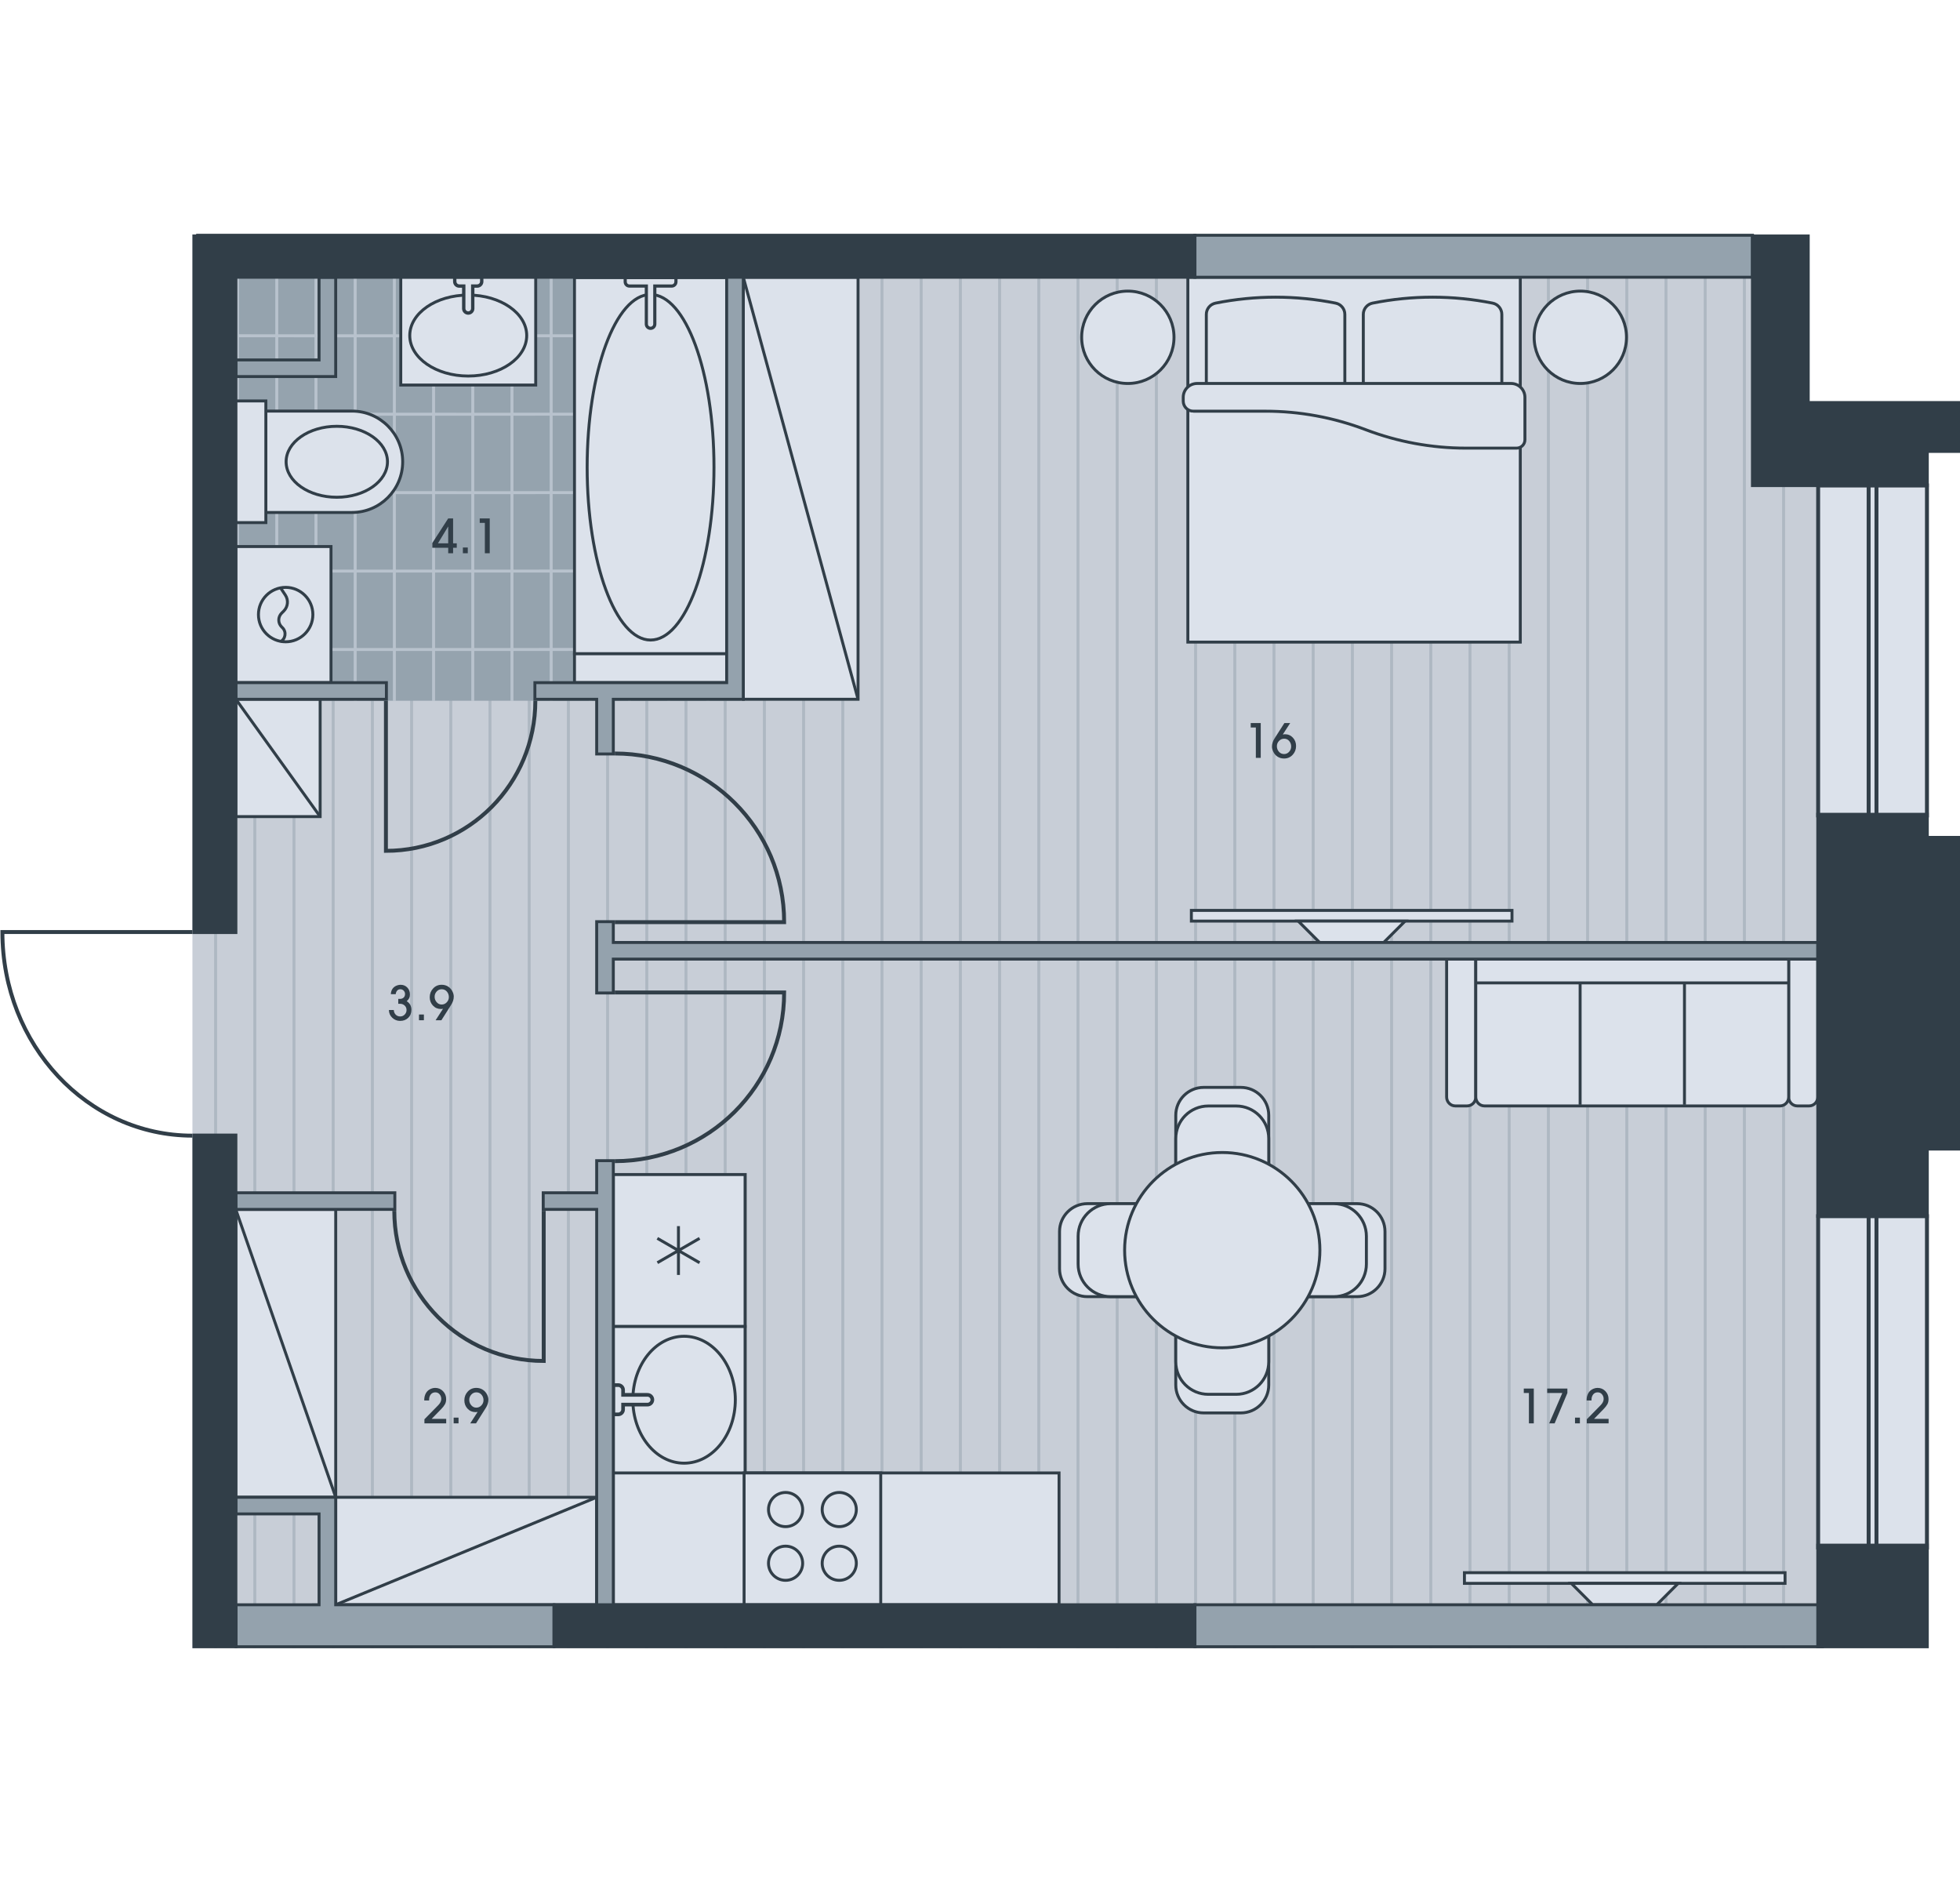<?xml version="1.0" encoding="utf-8"?>
<!-- Generator: Adobe Illustrator 24.2.0, SVG Export Plug-In . SVG Version: 6.00 Build 0)  -->
<!DOCTYPE svg PUBLIC "-//W3C//DTD SVG 1.1//EN" "http://www.w3.org/Graphics/SVG/1.1/DTD/svg11.dtd">
<svg version="1.1" id="Слой_1" xmlns:x="http://ns.adobe.com/Extensibility/1.0/" xmlns:i="http://ns.adobe.com/AdobeIllustrator/10.0/" xmlns:graph="http://ns.adobe.com/Graphs/1.0/"
	 xmlns="http://www.w3.org/2000/svg" xmlns:xlink="http://www.w3.org/1999/xlink" x="0px" y="0px" viewBox="0 0 500 480"
	 style="enable-background:new 0 0 500 480;" xml:space="preserve">
<style type="text/css">
	.st0{fill:#C8CED7;}
	.st1{clip-path:url(#SVGID_2_);}
	.st2{opacity:0.5;fill:none;stroke:#95A3AE;stroke-width:0.75;enable-background:new    ;}
	.st3{fill:#95A3AE;}
	.st4{opacity:0.5;clip-path:url(#SVGID_4_);}
	.st5{fill:none;stroke:#DCE2EB;stroke-width:0.75;stroke-miterlimit:10;}
	.st6{fill:#DCE2EB;stroke:#313E48;stroke-width:0.75;}
	.st7{fill:none;stroke:#313E48;stroke-width:0.75;}
	.st8{fill-rule:evenodd;clip-rule:evenodd;fill:#DCE2EB;}
	.st9{fill:#313E48;}
	.st10{fill:#DCE2EB;stroke:#313E48;}
	.st11{fill-rule:evenodd;clip-rule:evenodd;fill:#94A2AD;}
	.st12{fill-rule:evenodd;clip-rule:evenodd;fill:#313E48;}
	.st13{fill:none;stroke:#313E48;}
</style>
<g id="Floor_2_">
	<polygon id="Floor_4_" class="st0" points="461.65,102.822 461.65,59.807 49.091,59.807 
		49.091,102.288 49.091,420.374 476.421,420.374 492.028,420.374 492.028,102.822 	"/>
	<g id="Pattern_1_">
		<g>
			<defs>
				<polygon id="SVGID_1_" points="461.65,102.822 461.65,59.807 49.091,59.807 49.091,102.288 
					49.091,420.374 476.421,420.374 492.028,420.374 492.028,102.822 				"/>
			</defs>
			<clipPath id="SVGID_2_">
				<use xlink:href="#SVGID_1_"  style="overflow:visible;"/>
			</clipPath>
			<g id="Pattern_5_" class="st1">
				<line class="st2" x1="74.996" y1="9.681" x2="74.996" y2="435.012"/>
				<line class="st2" x1="84.996" y1="9.681" x2="84.996" y2="435.012"/>
				<line class="st2" x1="94.996" y1="9.681" x2="94.996" y2="435.012"/>
				<line class="st2" x1="104.996" y1="9.681" x2="104.996" y2="435.012"/>
				<line class="st2" x1="114.996" y1="9.681" x2="114.996" y2="435.012"/>
				<line class="st2" x1="124.996" y1="9.681" x2="124.996" y2="435.012"/>
				<line class="st2" x1="134.996" y1="9.681" x2="134.996" y2="435.012"/>
				<line class="st2" x1="144.996" y1="9.681" x2="144.996" y2="435.012"/>
				<line class="st2" x1="154.996" y1="9.681" x2="154.996" y2="435.012"/>
				<line class="st2" x1="164.996" y1="9.681" x2="164.996" y2="435.012"/>
				<line class="st2" x1="-5" y1="9.681" x2="-5" y2="435.012"/>
				<line class="st2" x1="5" y1="9.681" x2="5" y2="435.012"/>
				<line class="st2" x1="15" y1="9.681" x2="15" y2="435.012"/>
				<line class="st2" x1="25" y1="9.681" x2="25" y2="435.012"/>
				<line class="st2" x1="35" y1="9.681" x2="35" y2="435.012"/>
				<line class="st2" x1="45" y1="9.681" x2="45" y2="435.012"/>
				<line class="st2" x1="55" y1="9.681" x2="55" y2="435.012"/>
				<line class="st2" x1="65" y1="9.681" x2="65" y2="435.012"/>
				<line class="st2" x1="174.996" y1="9.681" x2="174.996" y2="435.012"/>
				<line class="st2" x1="184.996" y1="9.681" x2="184.996" y2="435.012"/>
				<line class="st2" x1="194.996" y1="9.681" x2="194.996" y2="435.012"/>
				<line class="st2" x1="204.996" y1="9.681" x2="204.996" y2="435.012"/>
				<line class="st2" x1="214.996" y1="9.681" x2="214.996" y2="435.012"/>
				<line class="st2" x1="224.996" y1="9.681" x2="224.996" y2="435.012"/>
				<line class="st2" x1="234.996" y1="9.681" x2="234.996" y2="435.012"/>
				<line class="st2" x1="244.996" y1="9.681" x2="244.996" y2="435.012"/>
				<line class="st2" x1="254.996" y1="9.681" x2="254.996" y2="435.012"/>
				<line class="st2" x1="264.996" y1="9.681" x2="264.996" y2="435.012"/>
				<line class="st2" x1="274.996" y1="9.681" x2="274.996" y2="435.012"/>
				<line class="st2" x1="284.996" y1="9.681" x2="284.996" y2="435.012"/>
				<line class="st2" x1="294.996" y1="9.681" x2="294.996" y2="435.012"/>
				<line class="st2" x1="304.996" y1="9.681" x2="304.996" y2="435.012"/>
				<line class="st2" x1="314.996" y1="9.681" x2="314.996" y2="435.012"/>
				<line class="st2" x1="324.996" y1="9.681" x2="324.996" y2="435.012"/>
				<line class="st2" x1="334.996" y1="9.681" x2="334.996" y2="435.012"/>
				<line class="st2" x1="344.996" y1="9.681" x2="344.996" y2="435.012"/>
				<line class="st2" x1="354.996" y1="9.681" x2="354.996" y2="435.012"/>
				<line class="st2" x1="364.996" y1="9.681" x2="364.996" y2="435.012"/>
				<line class="st2" x1="374.996" y1="9.681" x2="374.996" y2="435.012"/>
				<line class="st2" x1="384.996" y1="9.681" x2="384.996" y2="435.012"/>
				<line class="st2" x1="394.996" y1="9.681" x2="394.996" y2="435.012"/>
				<line class="st2" x1="404.996" y1="9.681" x2="404.996" y2="435.012"/>
				<line class="st2" x1="414.996" y1="9.681" x2="414.996" y2="435.012"/>
				<line class="st2" x1="424.996" y1="9.681" x2="424.996" y2="435.012"/>
				<line class="st2" x1="434.996" y1="9.681" x2="434.996" y2="435.012"/>
				<line class="st2" x1="444.996" y1="9.681" x2="444.996" y2="435.012"/>
				<line class="st2" x1="454.996" y1="9.681" x2="454.996" y2="435.012"/>
				<line class="st2" x1="464.996" y1="9.681" x2="464.996" y2="435.012"/>
				<line class="st2" x1="474.996" y1="9.681" x2="474.996" y2="435.012"/>
				<path class="st2" d="M474.996,454.718"/>
				<line class="st2" x1="484.996" y1="9.681" x2="484.996" y2="435.012"/>
				<line class="st2" x1="494.996" y1="9.681" x2="494.996" y2="435.012"/>
				<line class="st2" x1="504.996" y1="9.681" x2="504.996" y2="435.012"/>
				<line class="st2" x1="514.996" y1="9.681" x2="514.996" y2="435.012"/>
				<line class="st2" x1="524.996" y1="9.681" x2="524.996" y2="435.012"/>
			</g>
		</g>
	</g>
</g>
<g id="Wet_floor_1_">
	<path id="Wet_floor_4_" class="st3" d="M54.32,178.726h134.661V65.356H54.32V178.726z"/>
	<g id="Pattern">
		<g>
			<defs>
				<rect id="SVGID_3_" x="54.32" y="65.356" width="134.661" height="113.371"/>
			</defs>
			<clipPath id="SVGID_4_">
				<use xlink:href="#SVGID_3_"  style="overflow:visible;"/>
			</clipPath>
			<g id="Wet_pattern_2_" class="st4">
				<line class="st5" x1="180.604" y1="240.519" x2="180.604" y2="63.004"/>
				<line class="st5" x1="170.604" y1="240.519" x2="170.604" y2="63.004"/>
				<line class="st5" x1="160.604" y1="240.519" x2="160.604" y2="63.004"/>
				<line class="st5" x1="150.604" y1="240.519" x2="150.604" y2="63.004"/>
				<line class="st5" x1="140.604" y1="240.519" x2="140.604" y2="63.004"/>
				<line class="st5" x1="130.604" y1="240.519" x2="130.604" y2="63.004"/>
				<line class="st5" x1="120.604" y1="240.519" x2="120.604" y2="63.004"/>
				<line class="st5" x1="110.604" y1="240.519" x2="110.604" y2="63.004"/>
				<line class="st5" x1="100.604" y1="240.519" x2="100.604" y2="63.004"/>
				<line class="st5" x1="90.604" y1="240.519" x2="90.604" y2="63.004"/>
				<line class="st5" x1="80.604" y1="240.519" x2="80.604" y2="63.004"/>
				<line class="st5" x1="70.604" y1="240.519" x2="70.604" y2="63.004"/>
				<line class="st5" x1="60.604" y1="240.519" x2="60.604" y2="63.004"/>
				<line class="st5" x1="50.604" y1="240.519" x2="50.604" y2="63.004"/>
				<line class="st5" x1="40.604" y1="240.519" x2="40.604" y2="63.004"/>
				<line class="st5" x1="30.604" y1="240.519" x2="30.604" y2="63.004"/>
				<line class="st5" x1="20.604" y1="240.519" x2="20.604" y2="63.004"/>
				<line class="st5" x1="10.604" y1="240.519" x2="10.604" y2="63.004"/>
				<line class="st5" x1="0.604" y1="240.519" x2="0.604" y2="63.004"/>
				<line class="st5" x1="-9.396" y1="240.519" x2="-9.396" y2="63.004"/>
				<line class="st5" x1="-19.396" y1="240.519" x2="-19.396" y2="63.004"/>
				<line class="st5" x1="-29.396" y1="240.519" x2="-29.396" y2="63.004"/>
				<path class="st5" d="M181.433,145.629c-70.542,0.046-141.542,0.046-212.26-0.11"/>
				<path class="st5" d="M181.433,165.629c-70.542,0.046-141.542,0.046-212.26-0.11"/>
				<path class="st5" d="M181.433,185.629c-70.542,0.046-141.542,0.046-212.26-0.11"/>
				<path class="st5" d="M181.433,205.629c-70.542,0.046-141.542,0.046-212.26-0.11"/>
				<path class="st5" d="M181.433,225.629c-70.542,0.046-141.542,0.046-212.26-0.11"/>
				<path class="st5" d="M181.433,65.622c-70.542,0.053-141.542,0.053-212.26-0.127"/>
				<path class="st5" d="M181.433,85.622c-70.542,0.053-141.542,0.053-212.26-0.127"/>
				<path class="st5" d="M181.433,105.622c-70.542,0.053-141.542,0.053-212.26-0.127"/>
				<path class="st5" d="M181.433,125.622c-70.542,0.053-141.542,0.053-212.26-0.127"/>
			</g>
		</g>
	</g>
</g>
<g id="Furniture_1_">
	<g>
		<g id="Bed_2_8_">
			<rect id="Rectangle_54_x5F_2_8_" x="303.023" y="70.714" class="st6" width="84.808" height="93.053"/>
			<path id="Rectangle_59_x5F_2_8_" class="st6" d="M391.365,86.026L391.365,86.026
				c0-6.505,5.274-11.779,11.779-11.779l0,0c6.505,0,11.779,5.274,11.779,11.779
				l0,0c0,6.505-5.274,11.779-11.779,11.779l0,0
				C396.638,97.805,391.365,92.532,391.365,86.026z"/>
			<path id="Rectangle_60_x5F_2_8_" class="st6" d="M275.932,86.026L275.932,86.026
				c0-6.505,5.274-11.779,11.779-11.779l0,0c6.505,0,11.779,5.274,11.779,11.779l0,0
				c-0,6.505-5.274,11.779-11.779,11.779l0,0
				C281.205,97.805,275.932,92.532,275.932,86.026z"/>
			<path id="Rectangle_56_x5F_2_8_" class="st7" d="M307.735,97.805V80.182
				c0-1.396,0.985-2.597,2.355-2.872l0,0c10.109-2.021,20.519-2.021,30.627,0l0,0
				c1.37,0.274,2.355,1.476,2.355,2.872v17.624"/>
			<path id="Rectangle_57_x5F_2_8_" class="st7" d="M347.783,97.805V80.182
				c0-1.396,0.985-2.597,2.355-2.872l0,0c10.109-2.021,20.519-2.021,30.627,0l0,0
				c1.37,0.274,2.355,1.476,2.355,2.872v17.624"/>
			<path id="Rectangle_55_x5F_2_8_" class="st6" d="M304.42,104.873c-1.422,0-2.575-1.153-2.575-2.575
				v-0.959c0-1.952,1.582-3.534,3.534-3.534l80.096,0
				c1.952,0,3.534,1.582,3.534,3.534v10.826c0,1.177-0.954,2.131-2.131,2.131
				h-12.904c-8.749-0-17.426-1.597-25.603-4.712
				c-8.177-3.114-16.853-4.712-25.603-4.712H304.42z"/>
		</g>
		<g id="TV_2_16_">
			<rect id="Rectangle_61_x5F_2_16_" x="373.579" y="401.107" class="st6" width="81.791" height="2.726"/>
			<path id="Rectangle_62_x5F_2_16_" class="st6" d="M406.295,409.286l-5.453-5.453h27.264
				l-5.453,5.453H406.295z"/>
		</g>
		<g id="TV_2_15_">
			<rect id="Rectangle_61_x5F_2_15_" x="303.921" y="232.196" class="st6" width="81.791" height="2.726"/>
			<path id="Rectangle_62_x5F_2_15_" class="st6" d="M336.637,240.375l-5.453-5.453h27.264l-5.453,5.453
				H336.637z"/>
		</g>
		<g id="Table_7_">
			<g id="Seat_7_">
				<path id="Rectangle_64_7_" class="st6" d="M307.056,277.337h9.489
					c3.93,0,7.116,3.186,7.116,7.116v68.792c0,3.93-3.186,7.116-7.116,7.116h-9.489
					c-3.93,0-7.116-3.186-7.116-7.116v-68.792
					C299.94,280.524,303.126,277.337,307.056,277.337z"/>
				<path id="Rectangle_63_7_" class="st6" d="M308.242,282.082h7.116
					c4.585,0,8.302,3.717,8.302,8.302v56.931c0,4.585-3.717,8.302-8.302,8.302
					h-7.116c-4.585,0-8.302-3.717-8.302-8.302v-56.931
					C299.94,285.799,303.657,282.082,308.242,282.082z"/>
			</g>
			<g id="Seat_2_7_">
				<path id="Rectangle_64_x5F_2_7_" class="st6" d="M353.313,314.105v9.489
					c0,3.93-3.186,7.116-7.116,7.116h-68.792c-3.93,0-7.116-3.186-7.116-7.116v-9.489
					c0-3.93,3.186-7.116,7.116-7.116h68.792
					C350.127,306.989,353.313,310.175,353.313,314.105z"/>
				<path id="Rectangle_63_x5F_2_7_" class="st6" d="M348.568,315.292v7.116
					c0,4.585-3.717,8.302-8.302,8.302h-56.931c-4.585,0-8.302-3.717-8.302-8.302
					v-7.116c0-4.585,3.717-8.302,8.302-8.302h56.931
					C344.851,306.989,348.568,310.706,348.568,315.292z"/>
			</g>
			<circle id="Table_2_7_" class="st6" cx="311.8" cy="318.85" r="24.907"/>
		</g>
		<g id="Wardrobe_2_32_">
			<rect id="Rectangle_65_x5F_2_32_" x="189.621" y="70.71" class="st6" width="29.269" height="107.636"/>
			<path id="Vector_3_x5F_2_32_" class="st7" d="M218.89,178.347L189.621,70.71"/>
		</g>
		<g id="Wardrobe_2_31_">
			<rect id="Rectangle_65_x5F_2_31_" x="60.147" y="308.46" class="st6" width="25.497" height="73.417"/>
			<path id="Vector_3_x5F_2_31_" class="st7" d="M85.644,381.877l-25.497-73.417"/>
		</g>
		<g id="Wardrobe_2_30_">
			<rect id="Rectangle_65_x5F_2_30_" x="60.147" y="178.305" class="st6" width="21.525" height="29.968"/>
			<path id="Vector_3_x5F_2_30_" class="st7" d="M81.672,208.273l-21.525-29.968"/>
		</g>
		<g id="Bath_7_">
			<rect id="Rectangle_69_7_" x="146.55" y="70.799" class="st6" width="38.823" height="95.943"/>
			<ellipse id="Ellipse_10_7_" class="st6" cx="165.962" cy="119.176" rx="16.176" ry="44.063"/>
			<g id="Faucet_7_">
				<path class="st8" d="M165.962,70.799h-6.47v1.078c0,0.595,0.483,1.078,1.078,1.078
					l4.314-0v9.706c0,0.595,0.483,1.078,1.078,1.078s1.078-0.483,1.078-1.078
					v-9.706h4.314c0.595,0,1.078-0.483,1.078-1.078V70.799H165.962z"/>
				<path class="st9" d="M159.491,70.799l-0-0.404h-0.404v0.404H159.491z M164.883,72.956
					h0.404v-0.404h-0.404V72.956z M167.04,72.956l-0-0.404h-0.404v0.404H167.04z
					 M172.432,70.799h0.404v-0.404h-0.404V70.799z M159.491,71.204h6.47v-0.809h-6.47
					L159.491,71.204z M159.896,71.878V70.799h-0.809v1.078H159.896z M160.57,72.552
					c-0.372,0-0.674-0.302-0.674-0.674h-0.809c0,0.819,0.664,1.483,1.483,1.483
					V72.552z M164.883,72.552h-4.314v0.809h4.314V72.552z M165.288,82.662v-9.706h-0.809
					v9.706H165.288z M165.962,83.336c-0.372,0-0.674-0.302-0.674-0.674h-0.809
					c0,0.819,0.664,1.483,1.483,1.483V83.336z M166.636,82.662
					c0,0.372-0.302,0.674-0.674,0.674v0.809c0.819,0,1.483-0.664,1.483-1.483
					H166.636z M166.636,72.956l0,9.706h0.809v-9.706H166.636z M171.354,72.552
					h-4.314l0,0.809l4.314-0V72.552z M172.028,71.878
					c0,0.372-0.302,0.674-0.674,0.674v0.809c0.819,0,1.483-0.664,1.483-1.483
					H172.028z M172.028,70.799v1.078h0.809V70.799H172.028z M165.962,71.204h6.47
					v-0.809h-6.47V71.204z"/>
			</g>
		</g>
		<g id="WC_8_">
			<path id="Rectangle_66_8_" class="st6" d="M89.795,104.846c7.14,0,12.928,5.788,12.928,12.928
				s-5.788,12.928-12.928,12.928H67.817l0-25.857L89.795,104.846z"/>
			<ellipse id="Ellipse_9_8_" class="st6" cx="85.917" cy="117.774" rx="12.928" ry="9.05"/>
			<rect id="Rectangle_67_8_" x="60.06" y="102.26" class="st6" width="7.757" height="31.028"/>
		</g>
		<g id="Sink_8_">
			<rect id="Rectangle_71_8_" x="102.236" y="70.664" class="st6" width="34.424" height="27.539"/>
			<ellipse id="Ellipse_9_x5F_3_8_" class="st6" cx="119.448" cy="85.58" rx="14.917" ry="10.327"/>
			<g id="Faucet_2_8_">
				<path class="st8" d="M119.448,70.664h-3.442v1.147c0,0.633,0.514,1.147,1.147,1.147h1.147
					v5.737c0,0.633,0.514,1.147,1.147,1.147s1.147-0.514,1.147-1.147v-5.737h1.147
					c0.633,0,1.147-0.514,1.147-1.147v-1.147H119.448z"/>
				<path class="st9" d="M116.005,70.664v-0.43h-0.43v0.43H116.005z M118.3,72.958h0.43
					v-0.43h-0.43V72.958z M120.595,72.958v-0.43h-0.43v0.43H120.595z
					 M122.89,70.664l0.43,0v-0.43h-0.43V70.664z M116.005,71.094h3.442v-0.861
					h-3.442V71.094z M116.436,71.811v-1.147h-0.861v1.147H116.436z M117.153,72.528
					c-0.396,0-0.717-0.321-0.717-0.717h-0.861c0,0.871,0.707,1.578,1.578,1.578
					V72.528z M118.3,72.528h-1.147v0.861h1.147V72.528z M118.731,78.696v-5.737
					h-0.861l-0,5.737H118.731z M119.448,79.413c-0.396,0-0.717-0.321-0.717-0.717
					h-0.861c0,0.871,0.707,1.578,1.578,1.578V79.413z M120.165,78.696
					c0,0.396-0.321,0.717-0.717,0.717v0.861c0.871,0,1.578-0.707,1.578-1.578
					H120.165z M120.165,72.958v5.737h0.861l0-5.737H120.165z M121.743,72.528
					h-1.147v0.861h1.147V72.528z M122.46,71.811c0,0.396-0.321,0.717-0.717,0.717
					v0.861c0.871,0,1.578-0.707,1.578-1.578H122.46z M122.46,70.664v1.147h0.861
					l0-1.147L122.46,70.664z M119.448,71.094h3.442v-0.861l-3.442-0V71.094z"/>
			</g>
		</g>
		<g id="Wash_7_">
			<rect id="Rectangle_71_x5F_3_7_" x="60.143" y="139.393" class="st6" width="24.298" height="34.711"/>
			<path id="Vector_3_8_" class="st7" d="M71.482,149.806l1.305,1.957
				c0.856,1.284,0.686,2.993-0.405,4.084l-0.544,0.544
				c-0.964,0.964-0.964,2.526,0,3.489l0.226,0.225
				c1.079,1.08,0.784,2.901-0.582,3.584 M72.871,149.806
				c-3.834,0-6.942,3.108-6.942,6.942c0,3.834,3.108,6.942,6.942,6.942
				c3.834,0,6.942-3.108,6.942-6.942C79.813,152.914,76.705,149.806,72.871,149.806z"/>
		</g>
		<polygon class="st6" points="190.072,375.672 270.166,375.672 270.166,409.285 156.459,409.285 
			156.459,299.568 190.072,299.568 		"/>
		<g id="Fridge_7_">
			<rect id="Rectangle_76_7_" x="156.459" y="299.568" class="st6" width="33.613" height="38.757"/>
			<path id="Vector_4_8_" class="st7" d="M167.705,322.047l10.762-6.213 M167.686,315.834
				l10.781,6.225 M173.076,325.171V312.721"/>
		</g>
		<g id="Sink_3_7_">
			<rect id="Rectangle_71_x5F_4_7_" x="156.459" y="338.324" class="st6" width="33.613" height="37.348"/>
			<ellipse id="Ellipse_9_x5F_6_7_" class="st6" cx="174.511" cy="356.998" rx="13.072" ry="16.184"/>
			<g id="Faucet_4_7_">
				<path class="st8" d="M156.459,356.998v3.735h1.245c0.688,0,1.245-0.558,1.245-1.245
					v-1.245h6.225c0.688,0,1.245-0.558,1.245-1.245s-0.557-1.245-1.245-1.245
					h-6.225v-1.245c0-0.687-0.557-1.245-1.245-1.245h-1.245V356.998z"/>
				<path class="st9" d="M156.459,360.733h-0.467l-0,0.467h0.467V360.733z
					 M156.459,356.998h-0.467H156.459z M157.704,360.733v0.467V360.733z M158.949,359.488
					h-0.467H158.949z M158.949,358.243v-0.467h-0.467v0.467H158.949z M158.949,355.753
					h-0.467v0.467h0.467V355.753z M157.704,353.264v0.467V353.264z M156.459,353.264
					v-0.467h-0.467v0.467H156.459z M156.926,360.733v-3.735h-0.934v3.735H156.926z
					 M157.704,360.266h-1.245v0.934h1.245V360.266z M158.482,359.488
					c0,0.43-0.348,0.778-0.778,0.778v0.934c0.945,0,1.712-0.767,1.712-1.712
					H158.482z M158.482,358.243v1.245h0.934v-1.245H158.482z M165.174,357.776h-6.225
					v0.934h6.225V357.776z M165.952,356.998c0,0.43-0.348,0.778-0.778,0.778v0.934
					c0.945,0,1.712-0.767,1.712-1.712H165.952z M165.174,356.22
					c0.43,0,0.778,0.349,0.778,0.778h0.934c0-0.945-0.766-1.712-1.712-1.712
					V356.22z M158.949,356.22h6.225v-0.934h-6.225V356.22z M158.482,354.508v1.245
					h0.934v-1.245H158.482z M157.704,353.73c0.43,0,0.778,0.349,0.778,0.778h0.934
					c0-0.945-0.766-1.712-1.712-1.712V353.73z M156.459,353.73h1.245v-0.934h-1.245
					V353.73z M156.926,356.998v-3.735h-0.934v3.735H156.926z"/>
			</g>
		</g>
		<g id="Oven_7_">
			<rect id="Rectangle_77_7_" x="189.82" y="375.672" class="st6" width="34.858" height="33.613"/>
			<circle id="Ellipse_11_7_" class="st6" cx="214.096" cy="398.703" r="4.357"/>
			<circle id="Ellipse_13_7_" class="st6" cx="200.402" cy="398.703" r="4.357"/>
			<circle id="Ellipse_12_7_" class="st6" cx="214.096" cy="385.009" r="4.357"/>
			<circle id="Ellipse_14_7_" class="st6" cx="200.402" cy="385.009" r="4.357"/>
		</g>
		<g id="Wardrobe_2_29_">
			<rect id="Rectangle_65_x5F_2_29_" x="85.644" y="381.877" class="st6" width="66.561" height="27.408"/>
			<path id="Vector_3_x5F_2_29_" class="st7" d="M85.644,409.285l66.561-27.408"/>
		</g>
		<rect x="146.55" y="166.742" class="st6" width="38.823" height="7.36"/>
		<g id="Sofa_7_">
			<path class="st6" d="M369.037,279.789v-35.171h7.44v35.171
				c0,1.255-0.989,2.273-2.209,2.273h-3.022
				C370.026,282.062,369.037,281.045,369.037,279.789z"/>
			<path class="st6" d="M456.281,279.789v-35.171h7.44v35.171
				c0,1.255-0.989,2.273-2.209,2.273h-3.022
				C457.27,282.062,456.281,281.045,456.281,279.789z"/>
			<path class="st6" d="M376.471,279.789v-35.171h79.827v35.171
				c0,1.255-0.989,2.273-2.209,2.273h-75.409
				C377.46,282.062,376.471,281.045,376.471,279.789z"/>
			<line class="st7" x1="429.711" y1="250.574" x2="429.711" y2="281.764"/>
			<line class="st7" x1="403.094" y1="250.574" x2="403.094" y2="281.764"/>
			<line class="st7" x1="376.324" y1="250.684" x2="456.281" y2="250.684"/>
		</g>
	</g>
</g>
<g id="Windows_2_">
	<g id="Windows_4_">
		<rect id="Rectangle_52_3_" x="463.813" y="123.814" class="st10" width="27.756" height="84.155"/>
		<rect id="Rectangle_53_3_" x="476.69" y="123.814" class="st10" width="2.001" height="84.155"/>
	</g>
	<g id="Windows_3_">
		<rect id="Rectangle_52_2_" x="463.813" y="310.186" class="st10" width="27.756" height="84.483"/>
		<rect id="Rectangle_53_2_" x="476.69" y="310.186" class="st10" width="2.001" height="84.483"/>
	</g>
</g>
<g id="Walls_1_">
	<g>
		<g>
			<rect x="304.818" y="409.289" class="st11" width="160.063" height="10.71"/>
			<path class="st9" d="M305.194,409.664l159.313,0v9.96l-159.313,0V409.664
				 M304.444,408.914v11.46l160.813-0v-11.46L304.444,408.914L304.444,408.914z"/>
		</g>
		<g>
			<rect x="304.818" y="60.001" class="st11" width="142.248" height="10.71"/>
			<path class="st9" d="M305.194,60.376l141.498,0v9.96L305.194,70.336V60.376
				 M304.444,59.626V71.086l142.998-0V59.626L304.444,59.626L304.444,59.626z"/>
		</g>
		<g>
			<polygon class="st11" points="152.214,409.418 152.214,308.455 138.578,308.455 
				138.578,304.212 152.214,304.212 152.214,296.023 156.458,296.023 156.458,409.418 			
				"/>
			<path class="st9" d="M156.083,296.398l-0,112.645h-3.494l-0-100.212v-0.75h-0.75h-12.887
				v-3.494l12.887-0h0.75v-0.75v-7.439H156.083 M156.833,295.648h-4.994v8.189
				l-13.637,0v4.994h13.637l0,100.962h4.994L156.833,295.648L156.833,295.648z"
				/>
		</g>
		<g>
			<polygon class="st11" points="152.214,253.257 152.214,235.068 156.458,235.068 156.458,240.375 
				463.741,240.375 463.742,244.619 156.458,244.619 156.458,253.257 			"/>
			<path class="st9" d="M156.083,235.443v4.557v0.75h0.75l306.533-0l0,3.494H156.833h-0.75
				v0.75v7.888h-3.494l-0-17.439H156.083 M156.833,234.693h-4.994l0,18.939
				h4.994v-8.638h307.283l-0-4.994l-307.283,0V234.693L156.833,234.693z"/>
		</g>
		<g>
			<polygon class="st11" points="60.209,419.999 60.209,409.289 81.392,409.289 81.392,386.117 
				60.172,386.117 60.172,381.873 85.636,381.873 85.636,409.289 141.301,409.289 
				141.301,419.999 			"/>
			<path class="st9" d="M85.261,382.248v4.244v22.422v0.75h0.75l54.916,0v9.96
				l-80.342,0v-9.96h20.433h0.75v-0.75l-0-22.422v-0.75h-0.75H60.548v-3.494
				L85.261,382.248 M86.011,381.498l-26.213,0v4.994h21.219l0,22.422H59.834
				v11.46l81.842-0v-11.46l-55.666-0v-22.422v-4.845V381.498L86.011,381.498z
				"/>
		</g>
		<g>
			<polygon class="st11" points="60.172,96.042 60.172,91.798 81.392,91.798 81.392,70.721 
				85.636,70.721 85.636,96.042 			"/>
			<path class="st9" d="M85.261,71.097v20.326v4.244l-24.713-0v-3.494l20.469-0h0.75
				v-0.75l0-20.326H85.261 M86.011,70.347h-4.994l-0,21.076l-21.219,0
				v4.994l26.213,0v-0.149v-4.845V70.347L86.011,70.347z"/>
		</g>
		<g>
			<rect x="60.172" y="304.212" class="st11" width="40.551" height="4.243"/>
			<path class="st9" d="M100.348,304.587v3.494H60.548v-3.494L100.348,304.587 M101.098,303.837
				l-41.301,0v4.994h41.301V303.837L101.098,303.837z"/>
		</g>
		<g>
			<rect x="60.172" y="174.107" class="st11" width="38.397" height="4.244"/>
			<path class="st9" d="M98.195,174.482v3.494H60.548v-3.494L98.195,174.482 M98.945,173.732
				l-39.147,0v4.994h39.147V173.732L98.945,173.732z"/>
		</g>
		<g>
			<polygon class="st11" points="152.214,192.3 152.214,178.351 136.452,178.351 
				136.452,174.108 185.375,174.107 185.375,69.976 189.619,69.976 189.619,178.352 
				156.458,178.351 156.458,192.3 			"/>
			<path class="st9" d="M189.244,70.352v107.625l-4.244-0h-28.167h-0.75v0.75v13.198h-3.494
				l-0-13.198v-0.75h-0.75h-15.013l-0-3.494l48.174-0h0.75v-0.75L185.75,70.352
				H189.244 M189.994,69.602h-4.994l0,104.131l-48.924,0l0,4.994h15.763
				l0,13.948h4.994v-13.948h28.167v0h4.994V69.602L189.994,69.602z"/>
		</g>
	</g>
	<g>
		<rect x="141.023" y="408.914" class="st12" width="164.185" height="11.46"/>
		<rect x="49.091" y="289.121" class="st12" width="11.46" height="131.253"/>
		<polygon class="st12" points="461.65,102.288 461.65,59.807 446.674,59.807 446.674,124.227 
			461.65,124.227 461.65,102.839 461.65,103.292 461.651,124.227 492.028,124.227 
			492.028,115.503 500,115.503 500,102.288 		"/>
		<polygon class="st12" points="492.028,207.307 463.344,207.307 463.344,213.197 463.344,213.197 
			463.345,310.595 492.028,310.595 492.028,293.442 500,293.442 500,213.197 492.028,213.197 
					"/>
		<rect x="463.344" y="393.712" class="st12" width="28.684" height="26.662"/>
		<polygon class="st12" points="50.038,59.626 50.038,59.807 49.091,59.807 49.091,238.221 
			60.551,238.221 60.551,71.086 305.209,71.086 305.209,59.626 		"/>
	</g>
</g>
<g id="Doors_1_">
	<path id="Intersect_2_9_" class="st13" d="M156.833,192.178
		c23.862-0,43.205,19.164,43.205,43.019l-43.205,0"/>
	<path id="Intersect_2_8_" class="st13" d="M156.833,296.15
		c23.862,0,43.205-19.164,43.205-43.019l-43.205-0"/>
	<path id="Intersect_2_7_" class="st13" d="M49.091,289.646
		c-26.775,0-48.479-23.133-48.479-51.929l48.479-0"/>
	<path id="Intersect_2_5_" class="st13" d="M100.587,308.831
		c-0,21.142,16.979,38.28,38.115,38.28l0-38.28"/>
	<path id="Intersect_2_3_" class="st13" d="M136.566,178.727
		c0,21.142-16.979,38.28-38.115,38.28l-0-38.28"/>
</g>
<g id="Numbers_1_">
	<g>
		<path class="st9" d="M321.617,193.289h-1.248v-7.74h-1.308v-1.14h2.556V193.289z"/>
		<path class="st9" d="M330.63,190.265c0,0.881-0.292,1.633-0.876,2.257
			s-1.312,0.936-2.185,0.936c-0.624,0-1.18-0.158-1.668-0.474
			c-0.488-0.316-0.86-0.754-1.116-1.314c-0.199-0.424-0.3-0.836-0.3-1.236
			c0-0.728,0.224-1.436,0.672-2.124l2.496-3.899h1.477l-1.885,2.916
			c0.2-0.04,0.376-0.06,0.528-0.06c0.824,0,1.506,0.292,2.046,0.875
			C330.359,188.726,330.63,189.434,330.63,190.265z M329.382,190.398
			c0-0.536-0.166-1.002-0.498-1.398c-0.332-0.396-0.763-0.594-1.29-0.594
			c-0.521,0-0.96,0.189-1.32,0.569c-0.36,0.381-0.54,0.826-0.54,1.339
			c0,0.544,0.172,1.014,0.517,1.409c0.344,0.396,0.783,0.595,1.319,0.595
			c0.504,0,0.932-0.192,1.284-0.576C329.205,191.358,329.382,190.909,329.382,190.398z
			"/>
	</g>
	<g>
		<path class="st9" d="M116.521,139.713h-0.936v1.392h-1.248v-1.392H110.281v-1.212
			l4.057-6.276h1.248v6.348h0.936V139.713z M114.338,138.572v-4.272h-0.024
			l-2.592,4.272H114.338z"/>
		<path class="st9" d="M119.33,141.104h-1.248v-1.464h1.248V141.104z"/>
		<path class="st9" d="M124.934,141.104h-1.248v-7.74h-1.308V132.224h2.556V141.104z"/>
	</g>
	<g>
		<path class="st9" d="M104.957,257.559c0,0.832-0.271,1.511-0.815,2.034
			c-0.544,0.524-1.232,0.786-2.064,0.786c-0.784,0-1.456-0.268-2.016-0.804
			c-0.561-0.536-0.845-1.196-0.853-1.98h1.248
			c0.024,0.488,0.187,0.884,0.486,1.188c0.3,0.304,0.69,0.456,1.17,0.456
			c0.439,0,0.816-0.162,1.128-0.486c0.312-0.324,0.468-0.706,0.468-1.146
			c0-0.465-0.16-0.847-0.479-1.146c-0.32-0.3-0.712-0.45-1.176-0.45h-0.456
			v-1.248h0.432c0.384,0,0.696-0.111,0.936-0.336
			c0.24-0.224,0.36-0.523,0.36-0.899c0-0.336-0.114-0.624-0.342-0.864
			c-0.229-0.24-0.51-0.36-0.846-0.36c-0.353,0-0.629,0.116-0.828,0.349
			c-0.2,0.232-0.32,0.532-0.36,0.899h-1.248
			c0.064-1.111,0.588-1.852,1.572-2.22c0.336-0.111,0.636-0.168,0.899-0.168
			c0.704,0,1.28,0.234,1.729,0.702s0.672,1.054,0.672,1.758
			c0,0.384-0.062,0.7-0.186,0.948c-0.124,0.247-0.335,0.508-0.631,0.779
			C104.557,255.864,104.957,256.599,104.957,257.559z"/>
		<path class="st9" d="M108.137,260.211h-1.248v-1.464h1.248V260.211z"/>
		<path class="st9" d="M115.756,254.175c0,0.712-0.228,1.424-0.684,2.136l-2.472,3.9
			h-1.477l1.884-2.916c-0.224,0.032-0.396,0.048-0.516,0.048
			c-0.824,0-1.508-0.292-2.052-0.876c-0.544-0.584-0.816-1.291-0.816-2.124
			c0-0.871,0.29-1.619,0.87-2.243s1.306-0.937,2.178-0.937
			c0.624,0,1.181,0.158,1.668,0.474c0.488,0.316,0.864,0.759,1.128,1.326
			C115.661,253.388,115.756,253.791,115.756,254.175z M114.508,254.308
			c0-0.544-0.17-1.015-0.51-1.41c-0.34-0.396-0.778-0.595-1.313-0.595
			c-0.513,0-0.942,0.192-1.29,0.576c-0.349,0.384-0.522,0.832-0.522,1.345
			c0,0.52,0.172,0.979,0.517,1.379c0.344,0.4,0.771,0.601,1.283,0.601
			c0.504,0,0.937-0.19,1.296-0.57C114.329,255.253,114.508,254.812,114.508,254.308z
			"/>
	</g>
	<g>
		<path class="st9" d="M113.827,363.025h-5.556v-1.044l3.492-3.552
			c0.535-0.536,0.804-1.076,0.804-1.62c0-0.456-0.141-0.852-0.42-1.188
			c-0.28-0.337-0.645-0.505-1.092-0.505c-0.496,0-0.885,0.181-1.164,0.54
			c-0.28,0.36-0.42,0.797-0.42,1.309v0.228h-1.248v-0.048
			c-0.009-0.688,0.134-1.294,0.426-1.818c0.292-0.523,0.738-0.905,1.338-1.146
			c0.336-0.136,0.676-0.204,1.02-0.204c0.801,0,1.469,0.278,2.005,0.834
			c0.535,0.557,0.804,1.234,0.804,2.034c0,0.504-0.103,0.939-0.306,1.308
			c-0.204,0.368-0.515,0.769-0.931,1.2l-2.472,2.532h3.72V363.025z"/>
		<path class="st9" d="M116.971,363.025h-1.248v-1.464h1.248V363.025z"/>
		<path class="st9" d="M124.59,356.989c0,0.712-0.228,1.424-0.684,2.136l-2.472,3.9
			h-1.477l1.884-2.916c-0.224,0.032-0.396,0.048-0.516,0.048
			c-0.824,0-1.508-0.292-2.052-0.876s-0.816-1.291-0.816-2.124
			c0-0.871,0.29-1.619,0.87-2.243s1.306-0.937,2.178-0.937
			c0.624,0,1.181,0.158,1.668,0.474c0.488,0.316,0.864,0.759,1.128,1.326
			C124.495,356.201,124.59,356.605,124.59,356.989z M123.342,357.121
			c0-0.544-0.17-1.015-0.51-1.41c-0.34-0.396-0.778-0.595-1.313-0.595
			c-0.513,0-0.942,0.192-1.29,0.576c-0.349,0.384-0.522,0.832-0.522,1.345
			c0,0.52,0.172,0.979,0.517,1.379c0.344,0.4,0.771,0.601,1.283,0.601
			c0.504,0,0.937-0.19,1.296-0.57C123.163,358.067,123.342,357.625,123.342,357.121z
			"/>
	</g>
	<g>
		<path class="st9" d="M391.276,363.025h-1.248v-7.74h-1.308v-1.14h2.556V363.025z"/>
		<path class="st9" d="M399.845,355.284l-3.252,7.74h-1.392l3.348-7.74h-3.853v-1.14
			h5.148V355.284z"/>
		<path class="st9" d="M403.036,363.025h-1.248v-1.464h1.248V363.025z"/>
		<path class="st9" d="M410.355,363.025h-5.556v-1.044l3.492-3.552
			c0.535-0.536,0.804-1.076,0.804-1.62c0-0.456-0.141-0.852-0.42-1.188
			c-0.28-0.337-0.645-0.505-1.092-0.505c-0.496,0-0.885,0.181-1.164,0.54
			C406.14,356.017,406,356.453,406,356.965v0.228h-1.248v-0.048
			c-0.009-0.688,0.134-1.294,0.426-1.818c0.292-0.523,0.738-0.905,1.338-1.146
			c0.336-0.136,0.676-0.204,1.02-0.204c0.801,0,1.469,0.278,2.005,0.834
			c0.535,0.557,0.804,1.234,0.804,2.034c0,0.504-0.103,0.939-0.306,1.308
			c-0.204,0.368-0.515,0.769-0.931,1.2l-2.472,2.532h3.72V363.025z"/>
	</g>
</g>
</svg>
